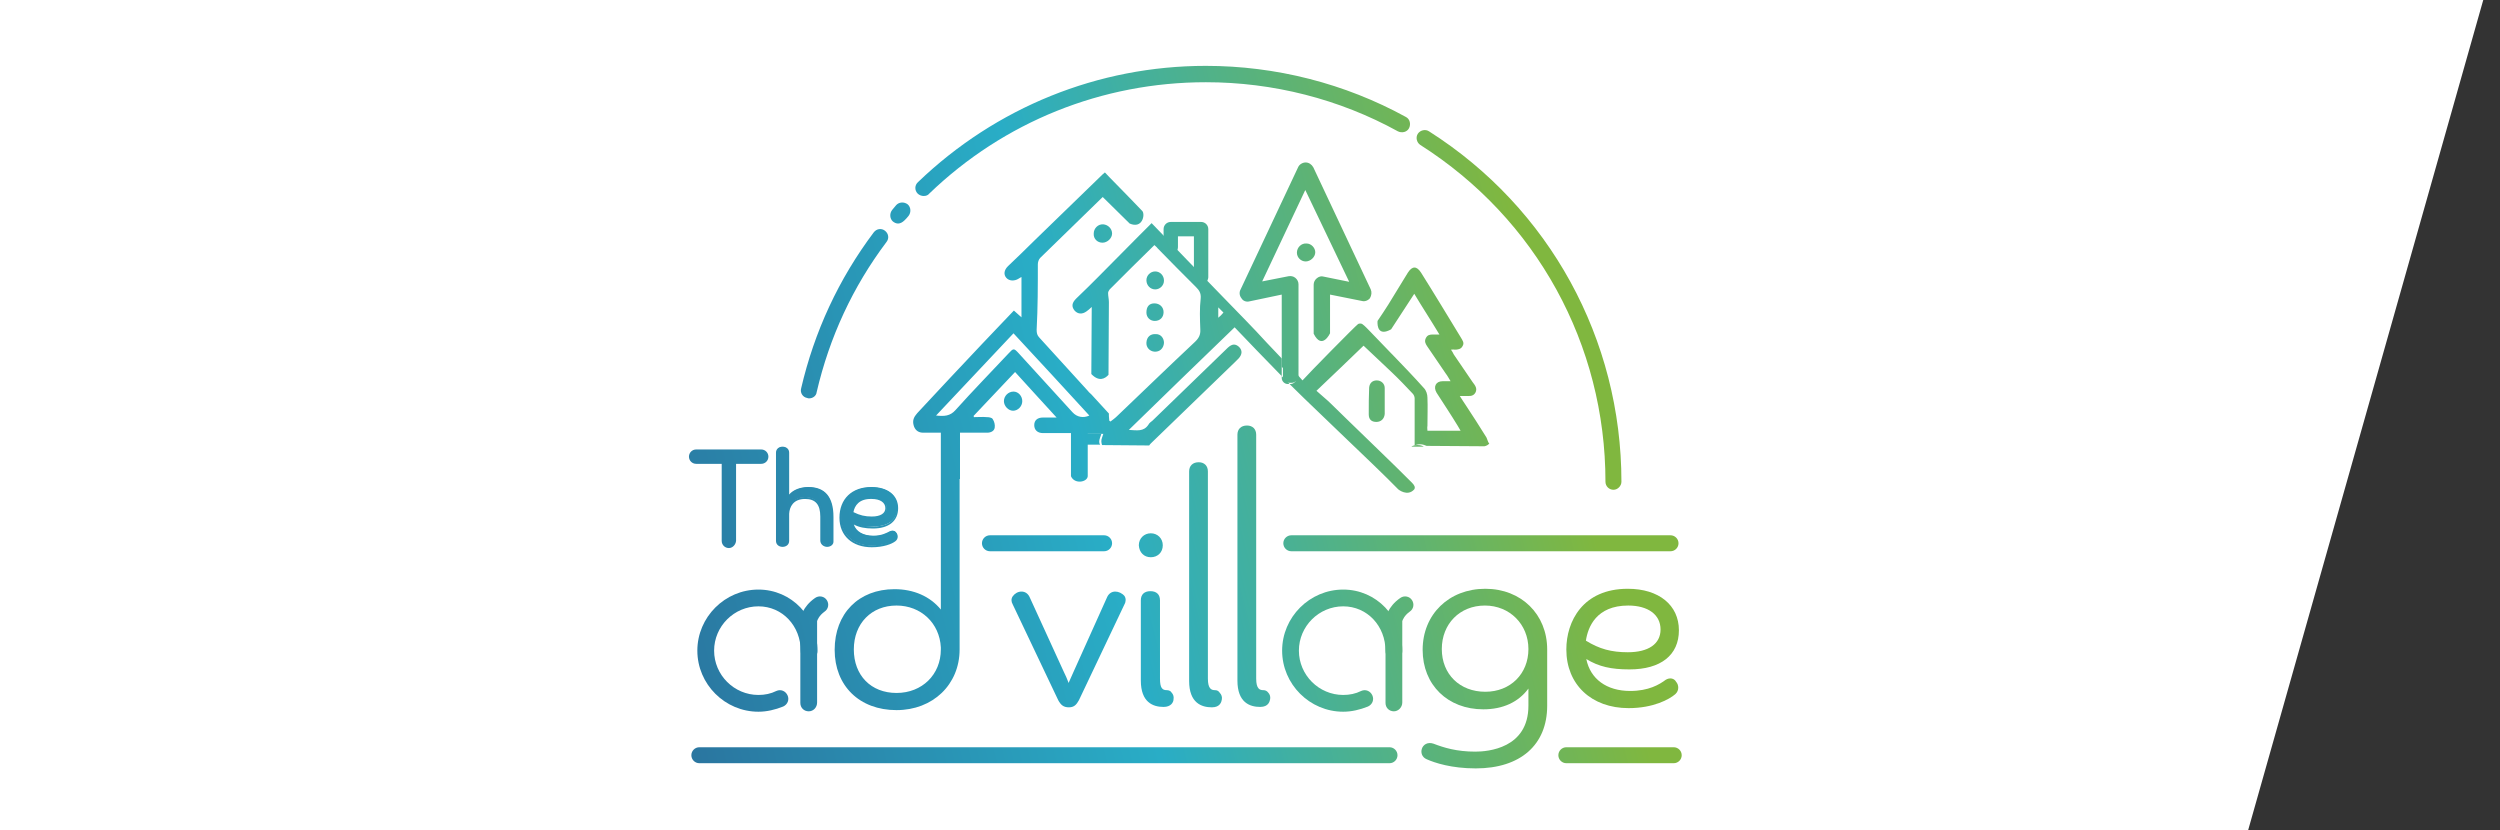 <svg xmlns="http://www.w3.org/2000/svg" xmlns:xlink="http://www.w3.org/1999/xlink" id="Layer_1" x="0px" y="0px" viewBox="0 0 626.3 208" style="enable-background:new 0 0 626.3 208;" xml:space="preserve"><rect x="0" y="0" width="626.3" height="208" fill="#333333" stroke="none"/><style type="text/css">	.st0{fill-rule:evenodd;clip-rule:evenodd;fill:#FFFFFF;}	.st1{fill:url(#SVGID_1_);}	.st2{fill:url(#SVGID_00000164486322549414478170000010088449581165902739_);}	.st3{fill:url(#SVGID_00000056403341267244628320000008561223578115133582_);}	.st4{fill:url(#SVGID_00000021821833583930691860000016099562495234766978_);}	.st5{fill:url(#SVGID_00000150796627510523094220000008962443942919716766_);}	.st6{fill:url(#SVGID_00000018216660967071056990000016659945458838263190_);}	.st7{fill:url(#SVGID_00000129902019297281131090000010333656515442926244_);}	.st8{fill:url(#SVGID_00000182491647984896801970000005125119785748833970_);}	.st9{fill:url(#SVGID_00000119812931814412350440000015034760026348282251_);}	.st10{fill:url(#SVGID_00000097502615320117810030000016489932736361756862_);}	.st11{fill:url(#SVGID_00000072262716612056873540000008658009665871849136_);}	.st12{fill:url(#SVGID_00000174579035229977703150000009923369261922284984_);}	.st13{fill:url(#SVGID_00000176763971823308221680000008612600913171166868_);}	.st14{fill:url(#SVGID_00000062906584967786141060000014667038378099864487_);}	.st15{fill:url(#SVGID_00000056387346567708709490000004982863368648372103_);}	.st16{fill:url(#SVGID_00000149354500277502975960000010320158195195883692_);}	.st17{fill:url(#SVGID_00000108300454733598483710000003707521433144688063_);}	.st18{fill:url(#SVGID_00000025423490587306351850000009132986675839144108_);}	.st19{fill:url(#SVGID_00000093140895299544515590000009301811053834695581_);}	.st20{fill:url(#SVGID_00000096754892714791057280000018197912444406190010_);}	.st21{fill:url(#SVGID_00000029745121927260143800000014336079809826306737_);}	.st22{fill:url(#SVGID_00000153698903797928417620000004973124021320539525_);}	.st23{fill:url(#SVGID_00000153707057658338292070000007930388658523286679_);}	.st24{fill:url(#SVGID_00000011727162684337360150000009631347256392662453_);}	.st25{fill:url(#SVGID_00000164506897455425807810000009269244425985227928_);}	.st26{fill:url(#SVGID_00000085231955052684040830000001809725601240614841_);}	.st27{fill:url(#SVGID_00000032624833782006893170000013155287934626227896_);}	.st28{fill:url(#SVGID_00000114069608351538970520000012955704435653098662_);}	.st29{fill:url(#SVGID_00000086683703200434217100000014443149050707311265_);}	.st30{fill:url(#SVGID_00000167380973908983967650000005112468702858292642_);}	.st31{fill:url(#SVGID_00000007410771624240704950000016274567448070140091_);}	.st32{fill:url(#SVGID_00000079479073892111770690000007226079897464046248_);}	.st33{fill:url(#SVGID_00000044171580463908984870000006291062267899102875_);}	.st34{fill:url(#SVGID_00000016758407437391312480000012950930452274055838_);}	.st35{fill:url(#SVGID_00000144304801038251840070000016359278922762469822_);}	.st36{fill:url(#SVGID_00000001622005279261320910000011947297558501224090_);}	.st37{fill:url(#SVGID_00000009579612486868687410000003883077468907936672_);}	.st38{fill:url(#SVGID_00000032621272952391450150000013703096435233203590_);}	.st39{fill:url(#SVGID_00000018932475004004220940000005088086458035781257_);}	.st40{fill:url(#SVGID_00000021816654704767773710000014113763574433662095_);}	.st41{fill:url(#SVGID_00000159470568424882528310000001387732574956012990_);}	.st42{fill:url(#SVGID_00000182506223455961611550000006236388195691297211_);}	.st43{fill:url(#SVGID_00000148636165596668186240000000972661914344005290_);}	.st44{fill:url(#SVGID_00000081627749222010678470000002863455887194630313_);}</style><g>	<polygon class="st0" points="563,208.7 -4.4,208.7 -4.4,-1.4 622.5,-1.4  "></polygon>	<g>		<linearGradient id="SVGID_1_" gradientUnits="userSpaceOnUse" x1="173.086" y1="185.312" x2="398.03" y2="127.991">			<stop offset="0" style="stop-color:#2A76A0"></stop>			<stop offset="0.487" style="stop-color:#29ADC6"></stop>			<stop offset="1" style="stop-color:#80B73F"></stop>		</linearGradient>		<path class="st1" d="M279.4,148.2c-0.9,0-1.6,0.5-2,1.3l-8.5,18.9c-0.4,0.9-0.8,1.8-1.2,2.7c0-0.1-0.1-0.2-0.1-0.3   c-0.3-0.8-0.7-1.7-1.1-2.5l-8.6-18.8c-0.4-0.8-1.1-1.3-2-1.3c-0.9,0-1.7,0.5-2.2,1.2c-0.4,0.6-0.4,1.3,0,2l11.4,24   c0.7,1.3,1.4,1.8,2.7,1.8c1.3,0,1.9-0.7,2.5-1.8l11.4-24c0.4-0.7,0.4-1.5,0-2.1C281.1,148.6,280.2,148.2,279.4,148.2z"></path>					<linearGradient id="SVGID_00000058586508903470028690000001579088232853346181_" gradientUnits="userSpaceOnUse" x1="168.465" y1="167.179" x2="393.409" y2="109.858">			<stop offset="0" style="stop-color:#2A76A0"></stop>			<stop offset="0.487" style="stop-color:#29ADC6"></stop>			<stop offset="1" style="stop-color:#80B73F"></stop>		</linearGradient>		<path style="fill:url(#SVGID_00000058586508903470028690000001579088232853346181_);" d="M288.3,139.6c1.7,0,3-1.2,3-3   c0-1.7-1.3-3-3-3c-1.7,0-3,1.3-3,3C285.4,138.4,286.6,139.6,288.3,139.6z"></path>					<linearGradient id="SVGID_00000080170738938689167960000015202553032955812001_" gradientUnits="userSpaceOnUse" x1="174.8" y1="192.04" x2="399.744" y2="134.718">			<stop offset="0" style="stop-color:#2A76A0"></stop>			<stop offset="0.487" style="stop-color:#29ADC6"></stop>			<stop offset="1" style="stop-color:#80B73F"></stop>		</linearGradient>		<path style="fill:url(#SVGID_00000080170738938689167960000015202553032955812001_);" d="M292.3,172.9c-1.1,0-1.7-0.5-1.7-2.9   v-19.6c0-1.5-0.9-2.3-2.4-2.3c-1.5,0-2.4,0.8-2.4,2.3v20.1c0,5.5,3.1,6.6,5.7,6.6c1.8,0,2.5-1.1,2.5-2c0.1-0.6-0.1-1.2-0.5-1.6   C293.3,173.1,292.8,172.9,292.3,172.9z"></path>					<linearGradient id="SVGID_00000014629839915482448380000012309854600178690237_" gradientUnits="userSpaceOnUse" x1="171.666" y1="179.741" x2="396.61" y2="122.42">			<stop offset="0" style="stop-color:#2A76A0"></stop>			<stop offset="0.487" style="stop-color:#29ADC6"></stop>			<stop offset="1" style="stop-color:#80B73F"></stop>		</linearGradient>		<path style="fill:url(#SVGID_00000014629839915482448380000012309854600178690237_);" d="M304.4,172.9c-0.9,0-1.8-0.3-1.8-2.9   v-51.9c0-1.4-0.9-2.3-2.3-2.3c-1.5,0-2.4,0.9-2.4,2.3v52.5c0,5.5,3.1,6.6,5.7,6.6c2.1,0,2.4-1.4,2.5-2c0.1-0.6-0.1-1.2-0.5-1.6   C305.3,173.1,304.9,172.9,304.4,172.9z"></path>					<linearGradient id="SVGID_00000183243914266780236570000008917588014368765628_" gradientUnits="userSpaceOnUse" x1="171.306" y1="178.326" x2="396.249" y2="121.004">			<stop offset="0" style="stop-color:#2A76A0"></stop>			<stop offset="0.487" style="stop-color:#29ADC6"></stop>			<stop offset="1" style="stop-color:#80B73F"></stop>		</linearGradient>		<path style="fill:url(#SVGID_00000183243914266780236570000008917588014368765628_);" d="M316.5,172.9c-0.9,0-1.8-0.3-1.8-2.9   v-61.1c0-1.4-0.9-2.3-2.3-2.3c-1.5,0-2.4,0.9-2.4,2.3v61.6c0,5.5,3.1,6.6,5.7,6.6c2.1,0,2.4-1.4,2.5-2c0.1-0.6-0.1-1.2-0.5-1.6   C317.4,173.1,317,172.9,316.5,172.9z"></path>					<linearGradient id="SVGID_00000039113388320397818290000009340739284932357000_" gradientUnits="userSpaceOnUse" x1="181.521" y1="218.413" x2="406.465" y2="161.091">			<stop offset="0" style="stop-color:#2A76A0"></stop>			<stop offset="0.487" style="stop-color:#29ADC6"></stop>			<stop offset="1" style="stop-color:#80B73F"></stop>		</linearGradient>		<path style="fill:url(#SVGID_00000039113388320397818290000009340739284932357000_);" d="M372.1,147.5c-9.1,0-15.7,6.4-15.7,15.3   c0,8.8,6.3,14.9,15.2,14.9c4.9,0,8.8-1.8,11.3-5.2v4.3c0,10.7-10.2,11.5-13.3,11.5c-4.7,0-7.9-1-10.5-2c-1.5-0.5-2.6,0.3-2.9,1.3   c-0.3,0.9,0,2.1,1.2,2.6c2,0.9,6.2,2.3,12.3,2.3c11.2,0,17.9-5.9,17.9-15.7v-14.1C387.6,153.9,381.1,147.5,372.1,147.5z    M372.1,173.3c-6.4,0-10.9-4.4-10.9-10.7c0-6.3,4.5-10.9,10.8-10.9c6.2,0,10.9,4.7,10.9,10.9C382.9,168.8,378.4,173.3,372.1,173.3   z"></path>					<linearGradient id="SVGID_00000018235755097392103940000014580688111729138568_" gradientUnits="userSpaceOnUse" x1="181.953" y1="220.108" x2="406.897" y2="162.786">			<stop offset="0" style="stop-color:#2A76A0"></stop>			<stop offset="0.487" style="stop-color:#29ADC6"></stop>			<stop offset="1" style="stop-color:#80B73F"></stop>		</linearGradient>		<path style="fill:url(#SVGID_00000018235755097392103940000014580688111729138568_);" d="M417.3,170.3c-1.6,1.2-4.3,2.8-8.9,2.8   c-5.9,0-10-3-11-8c3.1,1.9,6.2,2.6,10.8,2.6c7.9,0,12.4-3.6,12.4-9.8c0-6.3-5-10.4-12.8-10.4c-11.3,0-15.4,8.2-15.4,15.2   c0,8.8,6.3,14.7,15.6,14.7c6.2,0,10.2-2.2,11.7-3.5c1-0.9,0.9-2.3,0.2-3.1C419.4,169.9,418.3,169.7,417.3,170.3z M397.3,160.5   c0.5-3.4,2.6-8.8,10.6-8.8c5,0,8.1,2.3,8.1,6c0,3.6-3,5.7-8.2,5.7C403.7,163.4,400.7,162.6,397.3,160.5z"></path>					<linearGradient id="SVGID_00000105411510285587418300000015832239833066411697_" gradientUnits="userSpaceOnUse" x1="168.771" y1="168.378" x2="393.714" y2="111.056">			<stop offset="0" style="stop-color:#2A76A0"></stop>			<stop offset="0.487" style="stop-color:#29ADC6"></stop>			<stop offset="1" style="stop-color:#80B73F"></stop>		</linearGradient>		<path style="fill:url(#SVGID_00000105411510285587418300000015832239833066411697_);" d="M190,178.3c-8.4,0-15.3-6.9-15.3-15.3   c0-8.4,6.9-15.3,15.3-15.3c8.3,0,14.8,6.8,14.8,15.4c0,1.2-0.9,2.1-2.1,2.1s-2.1-0.9-2.1-2.1c0-6.3-4.6-11.2-10.6-11.2   c-6.1,0-11.1,5-11.1,11.1c0,6.1,5,11.1,11.1,11.1c1.6,0,3.1-0.3,4.5-1c1.1-0.5,2.3,0,2.8,1.1c0.5,1.1,0,2.3-1.1,2.8   C194.2,177.8,192.1,178.3,190,178.3z"></path>					<linearGradient id="SVGID_00000047019132857601052030000005165915227940089786_" gradientUnits="userSpaceOnUse" x1="169.823" y1="172.508" x2="394.767" y2="115.187">			<stop offset="0" style="stop-color:#2A76A0"></stop>			<stop offset="0.487" style="stop-color:#29ADC6"></stop>			<stop offset="1" style="stop-color:#80B73F"></stop>		</linearGradient>		<path style="fill:url(#SVGID_00000047019132857601052030000005165915227940089786_);" d="M202.6,178.2c-1.2,0-2.1-0.9-2.1-2.1   v-20.6c0-0.1,0-0.2,0-0.3c0-0.3,0.5-3.2,3.7-5.4c1-0.7,2.3-0.4,2.9,0.5c0.7,1,0.4,2.3-0.5,2.9c-1.4,1-1.8,2.1-1.9,2.4v20.4   C204.7,177.2,203.8,178.2,202.6,178.2z"></path>					<linearGradient id="SVGID_00000069392135599482340030000007341392322292293791_" gradientUnits="userSpaceOnUse" x1="177.704" y1="203.435" x2="402.648" y2="146.113">			<stop offset="0" style="stop-color:#2A76A0"></stop>			<stop offset="0.487" style="stop-color:#29ADC6"></stop>			<stop offset="1" style="stop-color:#80B73F"></stop>		</linearGradient>		<path style="fill:url(#SVGID_00000069392135599482340030000007341392322292293791_);" d="M336.5,178.3c-8.4,0-15.3-6.9-15.3-15.3   c0-8.4,6.9-15.3,15.3-15.3c8.3,0,14.8,6.8,14.8,15.4c0,1.2-0.9,2.1-2.1,2.1s-2.1-0.9-2.1-2.1c0-6.3-4.6-11.2-10.6-11.2   c-6.1,0-11.1,5-11.1,11.1c0,6.1,5,11.1,11.1,11.1c1.6,0,3.1-0.3,4.5-1c1.1-0.5,2.3,0,2.8,1.1c0.5,1.1,0,2.3-1.1,2.8   C340.7,177.8,338.6,178.3,336.5,178.3z"></path>					<linearGradient id="SVGID_00000039849343572233769640000005753619158998529682_" gradientUnits="userSpaceOnUse" x1="178.757" y1="207.566" x2="403.7" y2="150.244">			<stop offset="0" style="stop-color:#2A76A0"></stop>			<stop offset="0.487" style="stop-color:#29ADC6"></stop>			<stop offset="1" style="stop-color:#80B73F"></stop>		</linearGradient>		<path style="fill:url(#SVGID_00000039849343572233769640000005753619158998529682_);" d="M349.2,178.2c-1.2,0-2.1-0.9-2.1-2.1   v-20.6c0-0.1,0-0.2,0-0.3c0-0.3,0.5-3.2,3.7-5.4c1-0.7,2.3-0.4,2.9,0.5c0.7,1,0.4,2.3-0.5,2.9c-1.4,1-1.8,2.1-1.9,2.4v20.4   C351.3,177.2,350.3,178.2,349.2,178.2z"></path>					<linearGradient id="SVGID_00000120517638893616077690000016612059125820699294_" gradientUnits="userSpaceOnUse" x1="166.219" y1="158.363" x2="391.162" y2="101.042">			<stop offset="0" style="stop-color:#2A76A0"></stop>			<stop offset="0.487" style="stop-color:#29ADC6"></stop>			<stop offset="1" style="stop-color:#80B73F"></stop>		</linearGradient>		<path style="fill:url(#SVGID_00000120517638893616077690000016612059125820699294_);" d="M238.1,105.2c-1.4,0-2.4,0.9-2.4,2.3   v45.2c-2.7-3.3-6.8-5.1-11.6-5.1c-9,0-15,6.1-15,15.2c0,9,6.2,15.1,15.5,15.1c9.1,0,15.8-6.4,15.8-15.2v-55.2   C240.4,106,239.2,105.2,238.1,105.2z M224.6,173.6c-6.4,0-10.7-4.4-10.7-10.9c0-6.5,4.4-11,10.7-11c6.1,0,10.8,4.4,11.1,10.5v0.5   C235.7,169,231,173.6,224.6,173.6z"></path>					<linearGradient id="SVGID_00000068659959905844301560000009635821939578007708_" gradientUnits="userSpaceOnUse" x1="154.406" y1="112.009" x2="379.35" y2="54.687">			<stop offset="0" style="stop-color:#2A76A0"></stop>			<stop offset="0.487" style="stop-color:#29ADC6"></stop>			<stop offset="1" style="stop-color:#80B73F"></stop>		</linearGradient>		<path style="fill:url(#SVGID_00000068659959905844301560000009635821939578007708_);" d="M325.2,95.9l-4.1-4V73.8l-8.1,1.7   c-0.8,0.2-1.6-0.1-2-0.8c-0.5-0.6-0.6-1.5-0.2-2.2l14.4-30.6c0.3-0.7,1.1-1.2,1.9-1.2c0.8,0,1.5,0.5,1.9,1.2l14.4,30.6   c0.3,0.7,0.2,1.5-0.2,2.2c-0.5,0.6-1.3,0.9-2,0.7l-8-1.6v9.7c0,0-2,4.3-4.1,0.1c0,0,0-12.3,0-12.3c0-0.6,0.3-1.2,0.8-1.6   c0.5-0.4,1.1-0.6,1.7-0.4l6.4,1.3L327,47.6l-10.8,22.9l6.6-1.3c0.6-0.1,1.2,0,1.7,0.4c0.5,0.4,0.8,1,0.8,1.6V95.9z"></path>					<linearGradient id="SVGID_00000041283833308409726160000012347395045110089380_" gradientUnits="userSpaceOnUse" x1="161.237" y1="138.814" x2="386.181" y2="81.492">			<stop offset="0" style="stop-color:#2A76A0"></stop>			<stop offset="0.487" style="stop-color:#29ADC6"></stop>			<stop offset="1" style="stop-color:#80B73F"></stop>		</linearGradient>		<path style="fill:url(#SVGID_00000041283833308409726160000012347395045110089380_);" d="M275.6,109.6c0.1-0.3,0.2-0.5,0.3-0.9   c-1.3,0-2.5,0-3.9,0c0,0.9,0,1.8,0,2.7l3.6,0C275.3,111,275.3,110.4,275.6,109.6z"></path>					<linearGradient id="SVGID_00000099625315961166188680000008257766658432363426_" gradientUnits="userSpaceOnUse" x1="156.335" y1="119.578" x2="381.279" y2="62.257">			<stop offset="0" style="stop-color:#2A76A0"></stop>			<stop offset="0.487" style="stop-color:#29ADC6"></stop>			<stop offset="1" style="stop-color:#80B73F"></stop>		</linearGradient>		<polygon style="fill:url(#SVGID_00000099625315961166188680000008257766658432363426_);" points="341.3,72.3 339.6,73 339.7,73      "></polygon>					<linearGradient id="SVGID_00000100366631408671881930000000913383339804494743_" gradientUnits="userSpaceOnUse" x1="163.27" y1="146.79" x2="388.213" y2="89.469">			<stop offset="0" style="stop-color:#2A76A0"></stop>			<stop offset="0.487" style="stop-color:#29ADC6"></stop>			<stop offset="1" style="stop-color:#80B73F"></stop>		</linearGradient>		<path style="fill:url(#SVGID_00000100366631408671881930000000913383339804494743_);" d="M346.9,97.2c0-1.1-0.9-1.9-2-1.9   c-1.1,0-1.8,0.7-1.9,1.8c-0.1,2.2-0.1,4.4-0.1,6.7c0,1.3,0.7,1.9,1.9,1.9c1.2,0,2-0.8,2.1-2c0-1,0-2,0-3c0,0,0,0,0,0   C346.9,99.5,346.9,98.4,346.9,97.2z"></path>					<linearGradient id="SVGID_00000016034726042023377120000001406751670465342393_" gradientUnits="userSpaceOnUse" x1="152.659" y1="105.149" x2="377.602" y2="47.828">			<stop offset="0" style="stop-color:#2A76A0"></stop>			<stop offset="0.487" style="stop-color:#29ADC6"></stop>			<stop offset="1" style="stop-color:#80B73F"></stop>		</linearGradient>		<path style="fill:url(#SVGID_00000016034726042023377120000001406751670465342393_);" d="M289.4,72.5c1.2,0,2.2-1,2.2-2.2   c0-1.3-1-2.3-2.2-2.3c-1.2,0-2.2,1-2.2,2.2C287.2,71.5,288.2,72.5,289.4,72.5z"></path>					<linearGradient id="SVGID_00000147911959022278251270000008271533999427297672_" gradientUnits="userSpaceOnUse" x1="154.542" y1="112.541" x2="379.486" y2="55.219">			<stop offset="0" style="stop-color:#2A76A0"></stop>			<stop offset="0.487" style="stop-color:#29ADC6"></stop>			<stop offset="1" style="stop-color:#80B73F"></stop>		</linearGradient>		<path style="fill:url(#SVGID_00000147911959022278251270000008271533999427297672_);" d="M289.3,80.4c1.3,0,2.2-0.9,2.2-2.2   c0-1.3-1-2.2-2.3-2.2c-1.3,0-2,0.8-2,2.3C287.2,79.5,288.1,80.4,289.3,80.4z"></path>					<linearGradient id="SVGID_00000107588257653741636710000000502815514121666976_" gradientUnits="userSpaceOnUse" x1="156.379" y1="119.75" x2="381.323" y2="62.429">			<stop offset="0" style="stop-color:#2A76A0"></stop>			<stop offset="0.487" style="stop-color:#29ADC6"></stop>			<stop offset="1" style="stop-color:#80B73F"></stop>		</linearGradient>		<path style="fill:url(#SVGID_00000107588257653741636710000000502815514121666976_);" d="M289.6,83.7c-1.4-0.1-2.3,0.7-2.4,2.1   c-0.1,1.2,0.8,2.2,2,2.3c1.3,0.1,2.3-0.8,2.4-2.2C291.6,84.7,290.8,83.7,289.6,83.7z"></path>					<linearGradient id="SVGID_00000013175515254781310100000004812054839566004897_" gradientUnits="userSpaceOnUse" x1="149.043" y1="90.96" x2="373.986" y2="33.638">			<stop offset="0" style="stop-color:#2A76A0"></stop>			<stop offset="0.487" style="stop-color:#29ADC6"></stop>			<stop offset="1" style="stop-color:#80B73F"></stop>		</linearGradient>		<path style="fill:url(#SVGID_00000013175515254781310100000004812054839566004897_);" d="M276.2,60.8c1.2,0,2.4-1.1,2.4-2.3   c0-1.2-1-2.2-2.2-2.3c-1.3-0.1-2.4,1-2.4,2.3C273.9,59.8,274.9,60.8,276.2,60.8z"></path>					<linearGradient id="SVGID_00000057120717660741090240000012409777664256406940_" gradientUnits="userSpaceOnUse" x1="157.702" y1="124.941" x2="382.645" y2="67.619">			<stop offset="0" style="stop-color:#2A76A0"></stop>			<stop offset="0.487" style="stop-color:#29ADC6"></stop>			<stop offset="1" style="stop-color:#80B73F"></stop>		</linearGradient>		<path style="fill:url(#SVGID_00000057120717660741090240000012409777664256406940_);" d="M253.9,98.1c-1.3,0-2.4,1.1-2.4,2.4   c0,1.2,1.1,2.4,2.3,2.4c1.2,0,2.3-1.1,2.3-2.4C256.1,99.2,255.1,98.1,253.9,98.1z"></path>					<linearGradient id="SVGID_00000077295100083665145170000000563649976735443125_" gradientUnits="userSpaceOnUse" x1="153.27" y1="107.55" x2="378.214" y2="50.228">			<stop offset="0" style="stop-color:#2A76A0"></stop>			<stop offset="0.487" style="stop-color:#29ADC6"></stop>			<stop offset="1" style="stop-color:#80B73F"></stop>		</linearGradient>		<path style="fill:url(#SVGID_00000077295100083665145170000000563649976735443125_);" d="M327.3,61c-1.3-0.1-2.4,1-2.4,2.3   c0,1.2,1,2.2,2.2,2.2c1.2,0,2.4-1.1,2.4-2.3C329.5,62.1,328.5,61,327.3,61z"></path>					<linearGradient id="SVGID_00000119799071448978280210000016384944063046112385_" gradientUnits="userSpaceOnUse" x1="166.517" y1="159.533" x2="391.461" y2="102.212">			<stop offset="0" style="stop-color:#2A76A0"></stop>			<stop offset="0.487" style="stop-color:#29ADC6"></stop>			<stop offset="1" style="stop-color:#80B73F"></stop>		</linearGradient>		<path style="fill:url(#SVGID_00000119799071448978280210000016384944063046112385_);" d="M353.7,111.9   C353.7,111.9,353.7,111.8,353.7,111.9c-0.1-0.1-0.1,0-0.2,0L353.7,111.9z"></path>					<linearGradient id="SVGID_00000183934197267749057410000011492623315707520162_" gradientUnits="userSpaceOnUse" x1="160.039" y1="134.114" x2="384.983" y2="76.792">			<stop offset="0" style="stop-color:#2A76A0"></stop>			<stop offset="0.487" style="stop-color:#29ADC6"></stop>			<stop offset="1" style="stop-color:#80B73F"></stop>		</linearGradient>		<path style="fill:url(#SVGID_00000183934197267749057410000011492623315707520162_);" d="M322.9,95.9l0.7,0c0.8,0,1.5-0.7,1.5-1.5   l0-1.1c-1-1-2.3-2.4-3.7-3.9l0,4.9C321.4,95.2,322.1,95.9,322.9,95.9z"></path>					<linearGradient id="SVGID_00000093148388641691040690000004128794966220635837_" gradientUnits="userSpaceOnUse" x1="166.604" y1="159.873" x2="391.547" y2="102.552">			<stop offset="0" style="stop-color:#2A76A0"></stop>			<stop offset="0.487" style="stop-color:#29ADC6"></stop>			<stop offset="1" style="stop-color:#80B73F"></stop>		</linearGradient>		<path style="fill:url(#SVGID_00000093148388641691040690000004128794966220635837_);" d="M356.7,111.9c-0.5-0.3-1-0.4-1.6-0.4   c-0.5,0-1,0.1-1.4,0.3c0,0,0,0.1,0,0.1L356.7,111.9z"></path>					<linearGradient id="SVGID_00000104683933894167005340000003472866071664028809_" gradientUnits="userSpaceOnUse" x1="160.257" y1="134.967" x2="385.2" y2="77.646">			<stop offset="0" style="stop-color:#2A76A0"></stop>			<stop offset="0.487" style="stop-color:#29ADC6"></stop>			<stop offset="1" style="stop-color:#80B73F"></stop>		</linearGradient>		<path style="fill:url(#SVGID_00000104683933894167005340000003472866071664028809_);" d="M196,136.7c-0.7,0-1.4-0.4-1.4-1.3v-22.1   c0-0.8,0.7-1.3,1.4-1.3c0.7,0,1.4,0.4,1.4,1.3v11.3c0.7-1.4,2.6-2.5,5.1-2.5c3.7,0,6.1,2,6.1,7.2v6c0,0.9-0.7,1.3-1.4,1.3   c-0.7,0-1.4-0.5-1.4-1.3v-6c0-3.1-1.3-4.7-4.1-4.7c-2.7,0-4,1.6-4.3,3.9v6.8C197.5,136.3,196.8,136.7,196,136.7z"></path>					<linearGradient id="SVGID_00000152226997501723210400000012845903561663689148_" gradientUnits="userSpaceOnUse" x1="160.259" y1="134.977" x2="385.203" y2="77.656">			<stop offset="0" style="stop-color:#2A76A0"></stop>			<stop offset="0.487" style="stop-color:#29ADC6"></stop>			<stop offset="1" style="stop-color:#80B73F"></stop>		</linearGradient>		<path style="fill:url(#SVGID_00000152226997501723210400000012845903561663689148_);" d="M207.2,137c-0.8,0-1.7-0.6-1.7-1.6v-6   c0-3-1.2-4.4-3.8-4.4c-3,0-3.9,2-4,3.7l0,6.8c0,2-3.3,2-3.3,0v-22.1c0-2,3.3-2,3.3,0v10.5c1-1.2,2.8-1.9,4.8-1.9   c4.2,0,6.3,2.5,6.3,7.5v6C208.9,136.5,208,137,207.2,137z M201.7,124.5c2.9,0,4.3,1.7,4.3,4.9v6c0,0.7,0.6,1.1,1.2,1.1   c0.5,0,1.1-0.3,1.1-1.1v-6c0-4.7-1.9-6.9-5.8-6.9c-2.3,0-4.2,0.9-4.9,2.3l-0.5,1v-12.5c0-0.7-0.6-1-1.2-1c-0.6,0-1.1,0.3-1.1,1   v22.1c0,0.7,0.6,1,1.1,1c0.6,0,1.2-0.3,1.2-1v-6.8C197.5,125.9,199.1,124.5,201.7,124.5z"></path>					<linearGradient id="SVGID_00000063630527875601239700000006702557082456429476_" gradientUnits="userSpaceOnUse" x1="162.514" y1="143.823" x2="387.457" y2="86.502">			<stop offset="0" style="stop-color:#2A76A0"></stop>			<stop offset="0.487" style="stop-color:#29ADC6"></stop>			<stop offset="1" style="stop-color:#80B73F"></stop>		</linearGradient>		<path style="fill:url(#SVGID_00000063630527875601239700000006702557082456429476_);" d="M213.5,130.7c0.4,2.2,2.3,3.6,5.4,3.6   c2.2,0,3.4-0.7,4.2-1.2c0.9-0.4,1.6,0.3,1.6,1.1c0,0.4-0.1,0.7-0.5,1c-0.9,0.7-2.9,1.5-5.7,1.5c-4.9,0-7.8-2.9-7.8-7.2   c0-4.2,2.6-7.4,7.7-7.4c3.8,0,6.4,1.9,6.4,5c0,3.3-2.5,4.8-6,4.8C216.6,132.1,215,131.7,213.5,130.7z M213.5,128.4   c1.7,0.8,3,1.2,4.9,1.2c2.5,0,3.7-0.9,3.7-2.4c0-1.5-1.3-2.5-3.7-2.5C215.3,124.7,213.9,126.3,213.5,128.4z"></path>					<linearGradient id="SVGID_00000049179643763992233270000012061584185937226635_" gradientUnits="userSpaceOnUse" x1="162.514" y1="143.824" x2="387.457" y2="86.502">			<stop offset="0" style="stop-color:#2A76A0"></stop>			<stop offset="0.487" style="stop-color:#29ADC6"></stop>			<stop offset="1" style="stop-color:#80B73F"></stop>		</linearGradient>		<path style="fill:url(#SVGID_00000049179643763992233270000012061584185937226635_);" d="M218.4,137.1c-4.9,0-8.1-2.9-8.1-7.4   c0-4.7,3.1-7.7,8-7.7c4.1,0,6.7,2.1,6.7,5.3c0,3.2-2.3,5.1-6.3,5.1c-2,0-3.5-0.3-4.8-1c0.6,1.8,2.4,2.8,4.9,2.8   c2.1,0,3.3-0.7,4.1-1.1c0.5-0.2,0.9-0.2,1.3,0c0.4,0.3,0.7,0.8,0.7,1.3c0,0.5-0.2,0.9-0.6,1.2   C223.4,136.3,221.3,137.1,218.4,137.1z M218.3,122.5c-4.5,0-7.4,2.8-7.4,7.2c0,4.3,2.9,6.9,7.5,6.9c2.7,0,4.7-0.8,5.6-1.5   c0.3-0.2,0.4-0.6,0.4-0.8c0-0.4-0.2-0.7-0.4-0.9c-0.2-0.1-0.5-0.2-0.8,0c-0.8,0.5-2.1,1.2-4.3,1.2c-3.1,0-5.1-1.4-5.6-3.8   l-0.1-0.6l0.5,0.4c1.4,0.9,2.9,1.3,5.1,1.3c2.2,0,5.8-0.6,5.8-4.6C224.5,124.4,222.1,122.5,218.3,122.5z M218.3,129.8   c-1.8,0-3.2-0.3-5-1.2l-0.2-0.1l0-0.2c0.4-2.6,2.3-4,5.2-4c2.4,0,3.9,1.1,3.9,2.8C222.3,128.9,220.9,129.8,218.3,129.8z    M213.8,128.3c1.6,0.8,2.9,1.1,4.6,1.1c2.2,0,3.4-0.8,3.4-2.1c0-1.4-1.3-2.3-3.4-2.3C215.2,124.9,214.1,126.7,213.8,128.3z"></path>					<linearGradient id="SVGID_00000160901739376450177490000004084574867678368153_" gradientUnits="userSpaceOnUse" x1="159.401" y1="131.609" x2="384.345" y2="74.288">			<stop offset="0" style="stop-color:#2A76A0"></stop>			<stop offset="0.487" style="stop-color:#29ADC6"></stop>			<stop offset="1" style="stop-color:#80B73F"></stop>		</linearGradient>		<path style="fill:url(#SVGID_00000160901739376450177490000004084574867678368153_);" d="M182.6,137.3c-1,0-1.8-0.8-1.8-1.8v-19.7   c0-1,0.8-1.8,1.8-1.8c1,0,1.8,0.8,1.8,1.8v19.7C184.3,136.5,183.5,137.3,182.6,137.3z"></path>					<linearGradient id="SVGID_00000035529506639093315100000005353497387674235797_" gradientUnits="userSpaceOnUse" x1="156.703" y1="121.022" x2="381.647" y2="63.701">			<stop offset="0" style="stop-color:#2A76A0"></stop>			<stop offset="0.487" style="stop-color:#29ADC6"></stop>			<stop offset="1" style="stop-color:#80B73F"></stop>		</linearGradient>		<path style="fill:url(#SVGID_00000035529506639093315100000005353497387674235797_);" d="M190.7,116.2h-16.3c-1,0-1.8-0.8-1.8-1.8   c0-1,0.8-1.8,1.8-1.8h16.3c1,0,1.8,0.8,1.8,1.8C192.5,115.4,191.7,116.2,190.7,116.2z"></path>					<linearGradient id="SVGID_00000141445117770660610450000005510007959013725069_" gradientUnits="userSpaceOnUse" x1="159.955" y1="133.783" x2="384.899" y2="76.462">			<stop offset="0" style="stop-color:#2A76A0"></stop>			<stop offset="0.487" style="stop-color:#29ADC6"></stop>			<stop offset="1" style="stop-color:#80B73F"></stop>		</linearGradient>		<path style="fill:url(#SVGID_00000141445117770660610450000005510007959013725069_);" d="M404.2,122.7c-1.1,0-2-0.9-2-2   c0-34.4-17.3-65.9-46.4-84.4c-0.9-0.6-1.2-1.9-0.6-2.8c0.6-0.9,1.9-1.2,2.8-0.6c30.2,19.2,48.2,52.1,48.2,87.8   C406.2,121.7,405.3,122.7,404.2,122.7z"></path>					<linearGradient id="SVGID_00000111906806184899547590000009615947754111524230_" gradientUnits="userSpaceOnUse" x1="143.674" y1="69.892" x2="368.618" y2="12.571">			<stop offset="0" style="stop-color:#2A76A0"></stop>			<stop offset="0.487" style="stop-color:#29ADC6"></stop>			<stop offset="1" style="stop-color:#80B73F"></stop>		</linearGradient>		<path style="fill:url(#SVGID_00000111906806184899547590000009615947754111524230_);" d="M231.4,49.1c-0.5,0-1.1-0.2-1.5-0.6   c-0.8-0.8-0.8-2.1,0.1-2.9c19.5-18.7,45.1-29.1,72.1-29.1c17.5,0,34.8,4.4,50.1,12.8c1,0.5,1.3,1.8,0.8,2.8   c-0.5,1-1.8,1.3-2.8,0.8c-14.7-8.1-31.3-12.3-48.1-12.3c-26,0-50.6,9.9-69.3,27.9C232.5,48.9,232,49.1,231.4,49.1z"></path>					<linearGradient id="SVGID_00000052786352808029939920000017546113767442499456_" gradientUnits="userSpaceOnUse" x1="144.702" y1="73.927" x2="369.646" y2="16.605">			<stop offset="0" style="stop-color:#2A76A0"></stop>			<stop offset="0.487" style="stop-color:#29ADC6"></stop>			<stop offset="1" style="stop-color:#80B73F"></stop>		</linearGradient>		<path style="fill:url(#SVGID_00000052786352808029939920000017546113767442499456_);" d="M225,56c-0.5,0-0.9-0.2-1.3-0.5   c-0.8-0.7-0.9-2-0.2-2.9c0.3-0.4,0.7-0.8,1-1.2c0.7-0.8,2-0.9,2.9-0.2c0.8,0.7,0.9,2,0.2,2.9c-0.3,0.4-0.7,0.8-1,1.1   C226.1,55.7,225.5,56,225,56z"></path>					<linearGradient id="SVGID_00000120520176084268496690000014529925063363993739_" gradientUnits="userSpaceOnUse" x1="149.904" y1="94.342" x2="374.848" y2="37.02">			<stop offset="0" style="stop-color:#2A76A0"></stop>			<stop offset="0.487" style="stop-color:#29ADC6"></stop>			<stop offset="1" style="stop-color:#80B73F"></stop>		</linearGradient>		<path style="fill:url(#SVGID_00000120520176084268496690000014529925063363993739_);" d="M202.7,99.8c-0.1,0-0.3,0-0.5-0.1   c-1.1-0.2-1.8-1.3-1.5-2.4c3.3-14.2,9.4-27.4,18.2-39.1c0.7-0.9,1.9-1.1,2.8-0.4c0.9,0.7,1.1,1.9,0.4,2.8   c-8.5,11.3-14.3,23.9-17.5,37.6C204.5,99.2,203.6,99.8,202.7,99.8z"></path>					<linearGradient id="SVGID_00000124150254698761958350000001324958066723217576_" gradientUnits="userSpaceOnUse" x1="151.487" y1="100.552" x2="376.431" y2="43.231">			<stop offset="0" style="stop-color:#2A76A0"></stop>			<stop offset="0.487" style="stop-color:#29ADC6"></stop>			<stop offset="1" style="stop-color:#80B73F"></stop>		</linearGradient>		<path style="fill:url(#SVGID_00000124150254698761958350000001324958066723217576_);" d="M300.9,71.3c-1,0-1.8-0.8-1.8-1.8V59.2   h-4v2.7c0,1-0.8,1.8-1.8,1.8s-1.8-0.8-1.8-1.8v-4.5c0-1,0.8-1.8,1.8-1.8h7.6c1,0,1.8,0.8,1.8,1.8v12.1   C302.6,70.5,301.9,71.3,300.9,71.3z"></path>					<linearGradient id="SVGID_00000048469403826242970940000015615616185430848405_" gradientUnits="userSpaceOnUse" x1="157.309" y1="123.4" x2="382.253" y2="66.078">			<stop offset="0" style="stop-color:#2A76A0"></stop>			<stop offset="0.487" style="stop-color:#29ADC6"></stop>			<stop offset="1" style="stop-color:#80B73F"></stop>		</linearGradient>		<path style="fill:url(#SVGID_00000048469403826242970940000015615616185430848405_);" d="M372.2,109.3c-1.6-2.6-3.3-5.2-5-7.8   c-0.5-0.7-0.9-1.4-1.5-2.3c0.6,0,1,0,1.4,0c0.9,0,1.9,0.2,2.5-0.8c0.6-1.1-0.1-1.9-0.7-2.7c-1.6-2.3-3.1-4.6-4.7-6.9   c-0.2-0.4-0.4-0.8-0.7-1.2c0.4,0,0.7-0.1,0.9,0c0.8,0,1.6-0.1,2-0.9c0.5-0.8,0-1.4-0.4-2.1c-3.3-5.4-6.6-10.9-10-16.3   c-1.1-1.7-2.2-1.7-3.3,0c-1.6,2.7-3.3,5.3-4.9,8c-0.9,1.4-1.8,2.8-2.7,4.1c-0.1,1.3,0.2,3.9,3.4,2.1c1.9-2.9,3.8-5.8,5.8-8.9   c2.1,3.5,4.2,6.7,6.3,10.2c-0.7,0-1.2,0-1.6,0c-0.8,0-1.4,0.1-1.8,0.9c-0.4,0.8-0.1,1.4,0.3,2c1.6,2.3,3.1,4.6,4.7,6.9   c0.4,0.5,0.7,1.1,1.2,1.9c-0.8,0-1.4,0-2,0c-1.7,0-2.4,1.4-1.5,2.9c1.8,2.8,3.6,5.5,5.3,8.3c0.2,0.3,0.4,0.7,0.7,1.2   c-2.8,0-5.5,0-8.3,0c0-0.4-0.1-0.8,0-1.2c0-2.4,0.1-4.8,0-7.1c0-0.8-0.3-1.8-0.9-2.4c-2.5-2.8-5.2-5.6-7.8-8.3   c-0.1-0.1-0.2-0.2-0.4-0.4l-5.2-5.4c0,0,0,0,0,0c-0.7-0.7-1.3-1.4-2-1.9c-0.2-0.2-0.9-0.2-1.1,0c-0.6,0.4-12.5,12.5-13.9,14.1   c0,0-0.6-0.7-1.5-1.7l0,1.1c0,0.8-0.7,1.5-1.5,1.5l-0.7,0c-0.8,0-1.5-0.7-1.5-1.5l0-4.9c-2.6-2.7-5.4-5.7-6.4-6.8   c-0.2-0.3-15.1-15.5-26.2-27.1l-3,3c0,0,0,0,0,0c-3.5,3.5-6.9,7-10.3,10.4c-1.8,1.8-3.7,3.7-5.6,5.5c-1.1,1.1-1.2,2-0.4,3   c0.8,0.9,1.9,1,3,0.2c0.4-0.3,0.8-0.6,1.3-1.1c0,5.6-0.1,11.2-0.1,16.8c1.9,2,3.4,1.2,4.3,0.2c0-6.1,0.1-12.1,0.1-18.2   c0-0.8-0.2-1.5-0.2-2.3c0-0.3,0.2-0.6,0.4-0.9c3.7-3.7,7.4-7.4,11.2-11.1c0.3,0.3,0.6,0.5,0.8,0.8c3.2,3.3,6.4,6.5,9.6,9.7   c0.8,0.8,1.3,1.5,1.2,2.8c-0.3,2.6-0.2,5.2-0.1,7.8c0.1,1.4-0.4,2.3-1.5,3.3c-6.5,6.1-12.9,12.3-19.4,18.5   c-0.5,0.5-1.1,0.9-1.6,1.3c-0.1-0.1-0.2-0.1-0.3-0.2c0-0.4-0.1-0.8-0.1-1.2c0-0.2,0-0.4,0-0.6l-4.4-4.8c-0.3-0.3-0.6-0.5-0.8-0.8   c-4.1-4.5-8.1-8.9-12.2-13.4c-0.6-0.6-0.7-1.2-0.7-2C260,77,260,71.6,260,66.2c0-0.5,0.2-1.2,0.6-1.6c5.1-5,10.3-10,15.4-15   c0.2-0.2,0.3-0.3,0.3-0.2c1.6,1.6,5.1,5,6.7,6.6c3.2,1.4,3.9-2.2,3.2-3.1c-3.8-4-8.6-8.8-9.4-9.7c-0.5,0.4-0.8,0.7-1,0.9   c-5.6,5.4-11.1,10.8-16.6,16.1c-2.2,2.2-4.5,4.4-6.7,6.5c-1,1-1.1,2.1-0.4,2.9c0.7,0.8,2,0.9,3.1,0.2c0.2-0.1,0.4-0.3,0.7-0.4   c0,3.4,0,6.7,0,10.1c-0.7-0.6-1.2-1.1-1.9-1.7c-2.7,2.9-5.4,5.6-8,8.4c-2.7,2.8-13.7,14.6-15,16c-0.5,0.6-1.1,1.1-1.6,1.8   c-0.7,0.9-0.8,1.8-0.4,2.9c0.4,1,1.2,1.5,2.3,1.5c1.6,0,3.1,0,4.9,0c0,1,0,10.7,0,11.6l4.3,0c0-0.5,0-9.8,0-10.3   c0-0.4,0-0.8,0-1.3c2.3,0,4.6,0,6.8,0c0.9,0,1.8-0.4,1.9-1.3c0.1-0.7-0.1-1.5-0.5-2.1c-0.2-0.4-1-0.5-1.5-0.5   c-1.1-0.1-2.2,0-3.2,0c0-0.1-0.1-0.2-0.1-0.3c3.4-3.6,6.8-7.2,10.4-11c3.4,3.7,6.7,7.4,10.4,11.4c-1.4,0-2.4,0-3.4,0   c-1.4,0-2.2,0.7-2.2,1.9c0,1.2,0.8,2,2.2,2c2.3,0,4.7,0,7,0c0,1,0,10.7,0,10.8c0.9,2.1,4.1,1.5,4.2,0c0,0.1,0-9.7,0-10.6   c1.4,0,2.6,0,3.9,0c-0.1,0.3-0.2,0.6-0.3,0.9c-0.3,0.7-0.2,1.4,0,1.9l11.8,0.1c0.1-0.2,0.3-0.4,0.5-0.6c7-6.8,14-13.5,21-20.3   c0.3-0.3,0.6-0.6,0.9-0.9c0.9-1,1-2,0.1-2.9c-0.9-0.8-1.7-0.8-2.8,0.2c-6.3,6.1-12.6,12.2-18.9,18.3c-0.4,0.3-0.8,0.6-1,1   c-1.2,1.8-2.9,1.4-4.9,1.3c8.9-8.7,17.7-17.2,26.5-25.7c3.7,3.9,7.4,7.7,11.1,11.5c5.8,6.1,24,23,29.9,29.1c0,0,0,0,0,0   c0,0,2.3,1.9,4,0c0.3-0.5,0.1-1-0.6-1.7c-2.6-2.7-17.6-17.1-20.2-19.7c-1.1-1.1-2.4-2.1-3.7-3.3c4.3-4.1,8.2-7.8,11.8-11.3   c2.2,2.1,4.7,4.4,7.1,6.7c1.8,1.7,3.5,3.5,5.2,5.3c0.3,0.3,0.5,0.8,0.5,1.2c0,3.9,0,7.9,0,11.8c0.4-0.2,0.9-0.3,1.4-0.3   c0.6,0,1.1,0.2,1.6,0.4l14.5,0.1c0.5-0.1,1-0.4,1.2-0.7C372.7,110.8,372.6,109.8,372.2,109.3z M268.7,103.3   c-4.5-4.9-9-9.9-13.5-14.8c-1.2-1.3-1.3-1.3-2.5,0c-4.4,4.7-9,9.4-13.3,14.2c-1.4,1.6-2.9,1.6-4.9,1.4   c6.5-6.9,12.9-13.7,19.4-20.6c6.4,6.9,12.7,13.7,19,20.6C271.4,104.8,269.8,104.5,268.7,103.3z M305.2,79.6c0-0.8,0-1.7,0-2.6   c0.5,0.5,0.9,0.9,1.3,1.3C306.1,78.8,305.7,79.2,305.2,79.6z"></path>					<linearGradient id="SVGID_00000132059018554367446140000000763892638186860164_" gradientUnits="userSpaceOnUse" x1="179.406" y1="210.114" x2="404.35" y2="152.793">			<stop offset="0" style="stop-color:#2A76A0"></stop>			<stop offset="0.487" style="stop-color:#29ADC6"></stop>			<stop offset="1" style="stop-color:#80B73F"></stop>		</linearGradient>		<path style="fill:url(#SVGID_00000132059018554367446140000000763892638186860164_);" d="M348.1,191.2H175.2c-1.1,0-2-0.9-2-2   s0.9-2,2-2h172.9c1.1,0,2,0.9,2,2S349.2,191.2,348.1,191.2z"></path>					<linearGradient id="SVGID_00000173844267712020099730000014897868289200198582_" gradientUnits="userSpaceOnUse" x1="188.2" y1="244.624" x2="413.144" y2="187.302">			<stop offset="0" style="stop-color:#2A76A0"></stop>			<stop offset="0.487" style="stop-color:#29ADC6"></stop>			<stop offset="1" style="stop-color:#80B73F"></stop>		</linearGradient>		<path style="fill:url(#SVGID_00000173844267712020099730000014897868289200198582_);" d="M419.3,191.2h-26.9c-1.1,0-2-0.9-2-2   s0.9-2,2-2h26.9c1.1,0,2,0.9,2,2S420.4,191.2,419.3,191.2z"></path>					<linearGradient id="SVGID_00000164499302273884625920000014662991085584777136_" gradientUnits="userSpaceOnUse" x1="166.745" y1="160.427" x2="391.688" y2="103.106">			<stop offset="0" style="stop-color:#2A76A0"></stop>			<stop offset="0.487" style="stop-color:#29ADC6"></stop>			<stop offset="1" style="stop-color:#80B73F"></stop>		</linearGradient>		<path style="fill:url(#SVGID_00000164499302273884625920000014662991085584777136_);" d="M276.6,138.1h-28.6c-1.1,0-2-0.9-2-2   c0-1.1,0.9-2,2-2h28.6c1.1,0,2,0.9,2,2C278.6,137.2,277.7,138.1,276.6,138.1z"></path>					<linearGradient id="SVGID_00000158726694227703633160000016201446916820314269_" gradientUnits="userSpaceOnUse" x1="173.369" y1="186.423" x2="398.313" y2="129.101">			<stop offset="0" style="stop-color:#2A76A0"></stop>			<stop offset="0.487" style="stop-color:#29ADC6"></stop>			<stop offset="1" style="stop-color:#80B73F"></stop>		</linearGradient>		<path style="fill:url(#SVGID_00000158726694227703633160000016201446916820314269_);" d="M418.5,138.1h-95c-1.1,0-2-0.9-2-2   c0-1.1,0.9-2,2-2h95c1.1,0,2,0.9,2,2C420.5,137.2,419.6,138.1,418.5,138.1z"></path>	</g></g></svg>